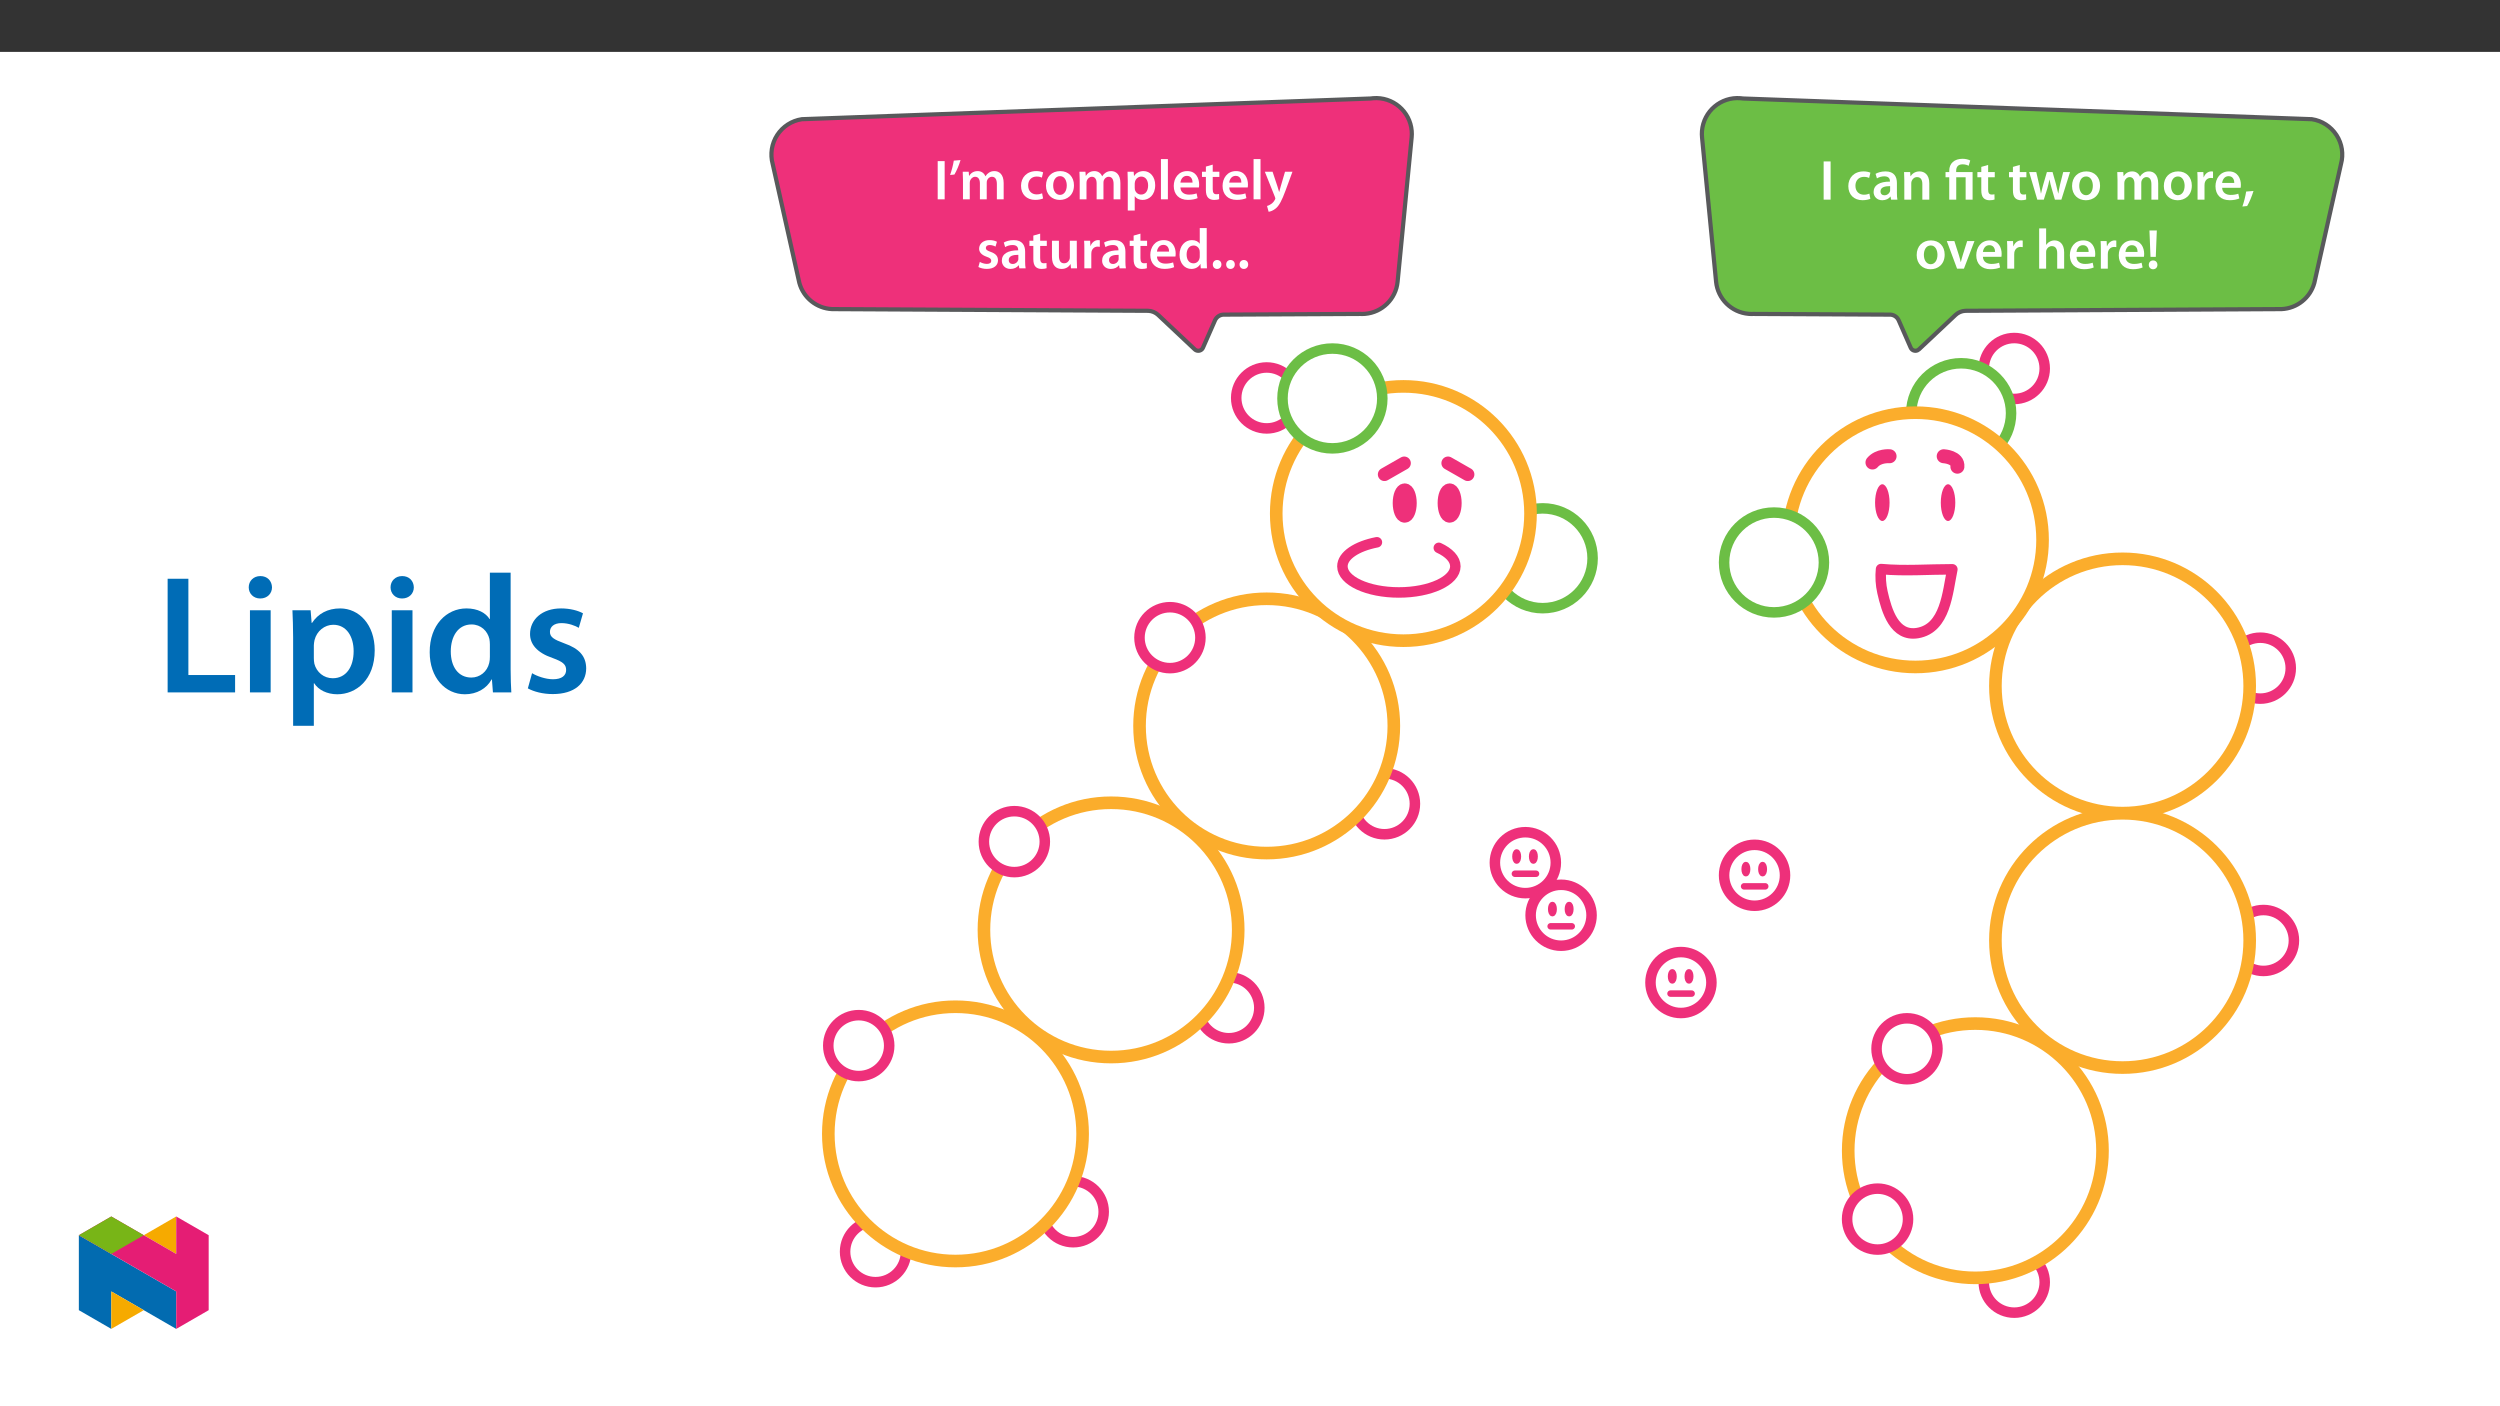 ﻿<?xml version="1.0" encoding="utf-8"?>
<svg xmlns="http://www.w3.org/2000/svg" xmlns:xlink="http://www.w3.org/1999/xlink" viewBox="0 0 960 540" version="1.1">
  <rect x="0" y="0" width="960" height="540" fill="#333333" stroke="none"/>
  <defs>
    <g>
      <symbol overflow="visible" id="glyph0-0">
        <path style="stroke:none;" d="M 0 0 L 10.891 0 L 10.891 -15.234 L 0 -15.234 Z M 5.438 -8.594 L 1.734 -14.141 L 9.141 -14.141 Z M 6.094 -7.625 L 9.797 -13.172 L 9.797 -2.062 Z M 1.734 -1.094 L 5.438 -6.641 L 9.141 -1.094 Z M 1.094 -13.172 L 4.781 -7.625 L 1.094 -2.062 Z M 1.094 -13.172 " />
      </symbol>
      <symbol overflow="visible" id="glyph0-1">
        <path style="stroke:none;" d="M 1.547 -14.672 L 1.547 0 L 4.219 0 L 4.219 -14.672 Z M 1.547 -14.672 " />
      </symbol>
      <symbol overflow="visible" id="glyph0-2">
        <path style="stroke:none;" d="M 8.859 -2.312 C 8.344 -2.094 7.656 -1.891 6.75 -1.891 C 4.922 -1.891 3.5 -3.141 3.5 -5.312 C 3.484 -7.25 4.703 -8.75 6.75 -8.75 C 7.703 -8.75 8.344 -8.547 8.766 -8.344 L 9.25 -10.359 C 8.641 -10.625 7.641 -10.844 6.656 -10.844 C 2.938 -10.844 0.766 -8.375 0.766 -5.203 C 0.766 -1.922 2.922 0.219 6.219 0.219 C 7.547 0.219 8.656 -0.062 9.234 -0.328 Z M 8.859 -2.312 " />
      </symbol>
      <symbol overflow="visible" id="glyph0-3">
        <path style="stroke:none;" d="M 9.656 -6.359 C 9.656 -8.688 8.688 -10.844 5.297 -10.844 C 3.609 -10.844 2.234 -10.375 1.453 -9.906 L 1.984 -8.156 C 2.703 -8.625 3.781 -8.953 4.828 -8.953 C 6.703 -8.953 6.984 -7.797 6.984 -7.094 L 6.984 -6.922 C 3.062 -6.938 0.703 -5.578 0.703 -2.922 C 0.703 -1.312 1.891 0.234 4.031 0.234 C 5.422 0.234 6.531 -0.344 7.156 -1.172 L 7.219 -1.172 L 7.422 0 L 9.844 0 C 9.703 -0.656 9.656 -1.594 9.656 -2.547 Z M 7.047 -3.719 C 7.047 -3.531 7.047 -3.328 6.984 -3.141 C 6.719 -2.375 5.969 -1.672 4.875 -1.672 C 4.031 -1.672 3.359 -2.156 3.359 -3.203 C 3.359 -4.812 5.156 -5.203 7.047 -5.188 Z M 7.047 -3.719 " />
      </symbol>
      <symbol overflow="visible" id="glyph0-4">
        <path style="stroke:none;" d="M 1.438 0 L 4.109 0 L 4.109 -6.25 C 4.109 -6.547 4.156 -6.875 4.25 -7.094 C 4.531 -7.906 5.266 -8.656 6.328 -8.656 C 7.797 -8.656 8.359 -7.516 8.359 -5.984 L 8.359 0 L 11.031 0 L 11.031 -6.297 C 11.031 -9.641 9.125 -10.844 7.266 -10.844 C 5.5 -10.844 4.359 -9.844 3.875 -9.016 L 3.812 -9.016 L 3.672 -10.594 L 1.344 -10.594 C 1.391 -9.688 1.438 -8.656 1.438 -7.438 Z M 1.438 0 " />
      </symbol>
      <symbol overflow="visible" id="glyph0-5">
        <path style="stroke:none;" d="M 4.422 0 L 4.422 -8.594 L 8.031 -8.594 L 8.031 0 L 10.703 0 L 10.703 -10.594 L 4.391 -10.594 L 4.391 -11.031 C 4.391 -12.422 5 -13.562 6.859 -13.562 C 7.859 -13.562 8.703 -13.281 9.188 -13 L 9.797 -15.016 C 9.188 -15.406 7.922 -15.688 6.859 -15.688 C 3.719 -15.688 1.734 -13.953 1.734 -11.094 L 1.734 -10.594 L 0.312 -10.594 L 0.312 -8.594 L 1.734 -8.594 L 1.734 0 Z M 4.422 0 " />
      </symbol>
      <symbol overflow="visible" id="glyph0-6">
        <path style="stroke:none;" d="M 1.875 -12.578 L 1.875 -10.594 L 0.375 -10.594 L 0.375 -8.594 L 1.875 -8.594 L 1.875 -3.609 C 1.875 -2.219 2.141 -1.234 2.719 -0.625 C 3.219 -0.094 4.031 0.234 5.031 0.234 C 5.859 0.234 6.578 0.109 6.969 -0.047 L 6.922 -2.062 C 6.609 -1.984 6.359 -1.953 5.875 -1.953 C 4.859 -1.953 4.5 -2.609 4.5 -3.922 L 4.5 -8.594 L 7.047 -8.594 L 7.047 -10.594 L 4.5 -10.594 L 4.5 -13.328 Z M 1.875 -12.578 " />
      </symbol>
      <symbol overflow="visible" id="glyph0-7">
        <path style="stroke:none;" d="M 0.312 -10.594 L 3.438 0 L 5.938 0 L 7.297 -4.312 C 7.594 -5.359 7.859 -6.406 8.094 -7.703 L 8.141 -7.703 C 8.375 -6.422 8.625 -5.422 8.953 -4.312 L 10.203 0 L 12.688 0 L 16.016 -10.594 L 13.391 -10.594 L 12.203 -5.906 C 11.922 -4.656 11.672 -3.5 11.516 -2.344 L 11.469 -2.344 C 11.234 -3.5 10.953 -4.656 10.625 -5.906 L 9.297 -10.594 L 7.125 -10.594 L 5.719 -5.766 C 5.438 -4.672 5.094 -3.5 4.875 -2.344 L 4.828 -2.344 C 4.641 -3.5 4.391 -4.656 4.141 -5.797 L 3.047 -10.594 Z M 0.312 -10.594 " />
      </symbol>
      <symbol overflow="visible" id="glyph0-8">
        <path style="stroke:none;" d="M 6.25 -10.844 C 3.047 -10.844 0.766 -8.703 0.766 -5.219 C 0.766 -1.812 3.094 0.234 6.078 0.234 C 8.766 0.234 11.516 -1.5 11.516 -5.391 C 11.516 -8.625 9.406 -10.844 6.25 -10.844 Z M 6.188 -8.906 C 8.016 -8.906 8.75 -6.984 8.75 -5.328 C 8.75 -3.172 7.688 -1.703 6.156 -1.703 C 4.547 -1.703 3.531 -3.25 3.531 -5.297 C 3.531 -7.047 4.281 -8.906 6.188 -8.906 Z M 6.188 -8.906 " />
      </symbol>
      <symbol overflow="visible" id="glyph0-9">
        <path style="stroke:none;" d="M 1.438 0 L 4.047 0 L 4.047 -6.266 C 4.047 -6.578 4.094 -6.875 4.172 -7.156 C 4.438 -7.875 5.109 -8.656 6.109 -8.656 C 7.359 -8.656 7.938 -7.625 7.938 -6.141 L 7.938 0 L 10.562 0 L 10.562 -6.359 C 10.562 -6.656 10.594 -7.016 10.688 -7.25 C 10.969 -8.016 11.641 -8.656 12.562 -8.656 C 13.844 -8.656 14.453 -7.625 14.453 -5.859 L 14.453 0 L 17.062 0 L 17.062 -6.25 C 17.062 -9.641 15.281 -10.844 13.531 -10.844 C 12.641 -10.844 11.969 -10.625 11.359 -10.203 C 10.891 -9.906 10.453 -9.469 10.078 -8.875 L 10.031 -8.875 C 9.578 -10.062 8.484 -10.844 7.094 -10.844 C 5.297 -10.844 4.328 -9.859 3.828 -9.031 L 3.766 -9.031 L 3.641 -10.594 L 1.344 -10.594 C 1.391 -9.688 1.438 -8.656 1.438 -7.438 Z M 1.438 0 " />
      </symbol>
      <symbol overflow="visible" id="glyph0-10">
        <path style="stroke:none;" d="M 1.438 0 L 4.109 0 L 4.109 -5.5 C 4.109 -5.797 4.141 -6.078 4.172 -6.312 C 4.422 -7.531 5.312 -8.344 6.578 -8.344 C 6.906 -8.344 7.141 -8.312 7.375 -8.266 L 7.375 -10.781 C 7.156 -10.812 7.016 -10.844 6.75 -10.844 C 5.594 -10.844 4.359 -10.078 3.828 -8.594 L 3.766 -8.594 L 3.656 -10.594 L 1.344 -10.594 C 1.422 -9.656 1.438 -8.625 1.438 -7.188 Z M 1.438 0 " />
      </symbol>
      <symbol overflow="visible" id="glyph0-11">
        <path style="stroke:none;" d="M 10.422 -4.547 C 10.469 -4.781 10.516 -5.188 10.516 -5.688 C 10.516 -8.016 9.375 -10.844 5.938 -10.844 C 2.547 -10.844 0.766 -8.078 0.766 -5.141 C 0.766 -1.891 2.781 0.219 6.219 0.219 C 7.75 0.219 9.016 -0.062 9.922 -0.453 L 9.531 -2.281 C 8.703 -2 7.828 -1.812 6.594 -1.812 C 4.875 -1.812 3.391 -2.641 3.328 -4.547 Z M 3.328 -6.422 C 3.438 -7.516 4.141 -9.016 5.797 -9.016 C 7.578 -9.016 8.016 -7.406 7.984 -6.422 Z M 3.328 -6.422 " />
      </symbol>
      <symbol overflow="visible" id="glyph0-12">
        <path style="stroke:none;" d="M 2 2.453 C 2.844 1.062 3.812 -1.281 4.438 -3.328 L 1.625 -3.109 C 1.344 -1.312 0.766 0.984 0.172 2.641 Z M 2 2.453 " />
      </symbol>
      <symbol overflow="visible" id="glyph0-13">
        <path style="stroke:none;" d="M 0.234 -10.594 L 4.172 0 L 6.812 0 L 10.859 -10.594 L 8.047 -10.594 L 6.359 -5.219 C 6.078 -4.266 5.828 -3.438 5.641 -2.562 L 5.578 -2.562 C 5.375 -3.438 5.156 -4.281 4.859 -5.219 L 3.141 -10.594 Z M 0.234 -10.594 " />
      </symbol>
      <symbol overflow="visible" id="glyph0-14">
        <path style="stroke:none;" d="M 1.438 0 L 4.109 0 L 4.109 -6.359 C 4.109 -6.641 4.141 -6.922 4.219 -7.156 C 4.531 -7.969 5.266 -8.656 6.312 -8.656 C 7.797 -8.656 8.359 -7.484 8.359 -5.969 L 8.359 0 L 11.031 0 L 11.031 -6.25 C 11.031 -9.641 9.141 -10.844 7.328 -10.844 C 6.656 -10.844 6.031 -10.672 5.484 -10.359 C 4.938 -10.078 4.484 -9.656 4.156 -9.156 L 4.109 -9.156 L 4.109 -15.453 L 1.438 -15.453 Z M 1.438 0 " />
      </symbol>
      <symbol overflow="visible" id="glyph0-15">
        <path style="stroke:none;" d="M 3.75 -4.531 L 4.141 -14.672 L 1.312 -14.672 L 1.719 -4.531 Z M 2.703 0.234 C 3.719 0.234 4.375 -0.5 4.375 -1.453 C 4.359 -2.453 3.719 -3.156 2.719 -3.156 C 1.734 -3.156 1.062 -2.453 1.062 -1.453 C 1.062 -0.5 1.734 0.234 2.703 0.234 Z M 2.703 0.234 " />
      </symbol>
      <symbol overflow="visible" id="glyph0-16">
        <path style="stroke:none;" d="M 2.047 -14.859 C 1.781 -13.109 1.203 -10.953 0.625 -9.344 L 2.281 -9.516 C 3.094 -10.859 4.047 -13.078 4.641 -15.078 Z M 2.047 -14.859 " />
      </symbol>
      <symbol overflow="visible" id="glyph0-17">
        <path style="stroke:none;" d="M 1.438 4.312 L 4.109 4.312 L 4.109 -1.172 L 4.156 -1.172 C 4.703 -0.328 5.812 0.234 7.141 0.234 C 9.562 0.234 11.969 -1.609 11.969 -5.438 C 11.969 -8.75 9.953 -10.844 7.516 -10.844 C 5.906 -10.844 4.656 -10.172 3.875 -8.969 L 3.828 -8.969 L 3.703 -10.594 L 1.344 -10.594 C 1.391 -9.594 1.438 -8.469 1.438 -7.078 Z M 4.109 -6.078 C 4.109 -6.297 4.156 -6.531 4.203 -6.75 C 4.484 -7.922 5.5 -8.734 6.609 -8.734 C 8.344 -8.734 9.25 -7.203 9.25 -5.328 C 9.25 -3.25 8.25 -1.828 6.547 -1.828 C 5.391 -1.828 4.469 -2.609 4.172 -3.703 C 4.141 -3.938 4.109 -4.172 4.109 -4.438 Z M 4.109 -6.078 " />
      </symbol>
      <symbol overflow="visible" id="glyph0-18">
        <path style="stroke:none;" d="M 1.438 0 L 4.109 0 L 4.109 -15.453 L 1.438 -15.453 Z M 1.438 0 " />
      </symbol>
      <symbol overflow="visible" id="glyph0-19">
        <path style="stroke:none;" d="M 0.172 -10.594 L 4.062 -0.875 C 4.172 -0.609 4.203 -0.453 4.203 -0.344 C 4.203 -0.219 4.156 -0.062 4.047 0.125 C 3.672 0.844 3.094 1.484 2.562 1.812 C 2.031 2.203 1.484 2.438 1.016 2.547 L 1.625 4.781 C 2.281 4.703 3.375 4.359 4.438 3.438 C 5.688 2.344 6.656 0.594 8.125 -3.375 L 10.781 -10.594 L 7.922 -10.594 L 6.266 -4.938 C 6.047 -4.266 5.859 -3.453 5.703 -2.875 L 5.641 -2.875 C 5.484 -3.453 5.25 -4.266 5.031 -4.922 L 3.141 -10.594 Z M 0.172 -10.594 " />
      </symbol>
      <symbol overflow="visible" id="glyph0-20">
        <path style="stroke:none;" d="M 0.781 -0.516 C 1.562 -0.094 2.719 0.219 4 0.219 C 6.812 0.219 8.312 -1.172 8.312 -3.109 C 8.297 -4.672 7.422 -5.656 5.484 -6.328 C 4.141 -6.828 3.641 -7.141 3.641 -7.812 C 3.641 -8.469 4.156 -8.953 5.109 -8.953 C 6.047 -8.953 6.922 -8.594 7.359 -8.344 L 7.906 -10.203 C 7.266 -10.562 6.25 -10.844 5.078 -10.844 C 2.609 -10.844 1.062 -9.406 1.062 -7.531 C 1.062 -6.266 1.922 -5.141 3.984 -4.438 C 5.297 -3.969 5.719 -3.609 5.719 -2.891 C 5.719 -2.203 5.203 -1.703 4.031 -1.703 C 3.062 -1.703 1.922 -2.109 1.328 -2.484 Z M 0.781 -0.516 " />
      </symbol>
      <symbol overflow="visible" id="glyph0-21">
        <path style="stroke:none;" d="M 10.922 -10.594 L 8.25 -10.594 L 8.25 -4.203 C 8.25 -3.891 8.203 -3.594 8.094 -3.375 C 7.828 -2.672 7.141 -1.938 6.047 -1.938 C 4.641 -1.938 4.062 -3.062 4.062 -4.828 L 4.062 -10.594 L 1.391 -10.594 L 1.391 -4.375 C 1.391 -0.922 3.156 0.234 5.078 0.234 C 6.984 0.234 8.031 -0.844 8.484 -1.594 L 8.547 -1.594 L 8.688 0 L 11.016 0 C 10.969 -0.875 10.922 -1.922 10.922 -3.172 Z M 10.922 -10.594 " />
      </symbol>
      <symbol overflow="visible" id="glyph0-22">
        <path style="stroke:none;" d="M 8.531 -15.453 L 8.531 -9.469 L 8.484 -9.469 C 8.016 -10.25 6.969 -10.844 5.5 -10.844 C 2.953 -10.844 0.734 -8.734 0.766 -5.188 C 0.766 -1.922 2.766 0.234 5.312 0.234 C 6.828 0.234 8.125 -0.5 8.75 -1.672 L 8.797 -1.672 L 8.922 0 L 11.297 0 C 11.25 -0.719 11.203 -1.891 11.203 -2.984 L 11.203 -15.453 Z M 8.531 -4.594 C 8.531 -4.312 8.516 -4.047 8.438 -3.812 C 8.188 -2.656 7.219 -1.922 6.141 -1.922 C 4.438 -1.922 3.484 -3.328 3.484 -5.297 C 3.484 -7.25 4.438 -8.766 6.156 -8.766 C 7.375 -8.766 8.234 -7.922 8.469 -6.906 C 8.516 -6.688 8.531 -6.406 8.531 -6.188 Z M 8.531 -4.594 " />
      </symbol>
      <symbol overflow="visible" id="glyph0-23">
        <path style="stroke:none;" d="M 2.75 0.234 C 3.766 0.234 4.422 -0.5 4.422 -1.484 C 4.422 -2.5 3.75 -3.203 2.766 -3.203 C 1.812 -3.203 1.109 -2.484 1.109 -1.484 C 1.109 -0.5 1.781 0.234 2.75 0.234 Z M 2.75 0.234 " />
      </symbol>
      <symbol overflow="visible" id="glyph1-0">
        <path style="stroke:none;" d="M 0 0 L 32.375 0 L 32.375 -45.328 L 0 -45.328 Z M 16.188 -25.578 L 5.188 -42.094 L 27.188 -42.094 Z M 18.125 -22.656 L 29.141 -39.172 L 29.141 -6.156 Z M 5.188 -3.234 L 16.188 -19.75 L 27.188 -3.234 Z M 3.234 -39.172 L 14.25 -22.656 L 3.234 -6.156 Z M 3.234 -39.172 " />
      </symbol>
      <symbol overflow="visible" id="glyph1-1">
        <path style="stroke:none;" d="M 4.594 0 L 30.5 0 L 30.5 -6.672 L 12.562 -6.672 L 12.562 -43.641 L 4.594 -43.641 Z M 4.594 0 " />
      </symbol>
      <symbol overflow="visible" id="glyph1-2">
        <path style="stroke:none;" d="M 12.234 0 L 12.234 -31.531 L 4.281 -31.531 L 4.281 0 Z M 8.281 -44.672 C 5.641 -44.672 3.812 -42.797 3.812 -40.344 C 3.812 -38.016 5.562 -36.062 8.219 -36.062 C 11 -36.062 12.75 -38.016 12.75 -40.344 C 12.688 -42.797 11 -44.672 8.281 -44.672 Z M 8.281 -44.672 " />
      </symbol>
      <symbol overflow="visible" id="glyph1-3">
        <path style="stroke:none;" d="M 4.281 12.828 L 12.234 12.828 L 12.234 -3.5 L 12.375 -3.5 C 13.984 -0.969 17.281 0.719 21.234 0.719 C 28.422 0.719 35.609 -4.797 35.609 -16.188 C 35.609 -26.031 29.594 -32.25 22.344 -32.25 C 17.547 -32.25 13.859 -30.234 11.531 -26.672 L 11.391 -26.672 L 11 -31.531 L 4.016 -31.531 C 4.141 -28.562 4.281 -25.188 4.281 -21.047 Z M 12.234 -18.062 C 12.234 -18.719 12.375 -19.422 12.5 -20.078 C 13.344 -23.562 16.375 -25.969 19.688 -25.969 C 24.797 -25.969 27.516 -21.438 27.516 -15.859 C 27.516 -9.641 24.547 -5.438 19.484 -5.438 C 16.062 -5.438 13.281 -7.766 12.438 -11 C 12.297 -11.719 12.234 -12.438 12.234 -13.203 Z M 12.234 -18.062 " />
      </symbol>
      <symbol overflow="visible" id="glyph1-4">
        <path style="stroke:none;" d="M 25.375 -45.969 L 25.375 -28.172 L 25.25 -28.172 C 23.828 -30.5 20.719 -32.25 16.375 -32.25 C 8.812 -32.25 2.203 -25.969 2.266 -15.406 C 2.266 -5.703 8.219 0.719 15.797 0.719 C 20.328 0.719 24.156 -1.484 26.031 -4.984 L 26.156 -4.984 L 26.547 0 L 33.609 0 C 33.469 -2.141 33.344 -5.641 33.344 -8.875 L 33.344 -45.969 Z M 25.375 -13.656 C 25.375 -12.828 25.312 -12.047 25.125 -11.328 C 24.344 -7.906 21.5 -5.703 18.266 -5.703 C 13.203 -5.703 10.359 -9.906 10.359 -15.734 C 10.359 -21.562 13.203 -26.094 18.328 -26.094 C 21.953 -26.094 24.469 -23.562 25.188 -20.531 C 25.312 -19.875 25.375 -19.031 25.375 -18.391 Z M 25.375 -13.656 " />
      </symbol>
      <symbol overflow="visible" id="glyph1-5">
        <path style="stroke:none;" d="M 2.328 -1.547 C 4.656 -0.266 8.094 0.641 11.906 0.641 C 20.266 0.641 24.734 -3.5 24.734 -9.266 C 24.672 -13.922 22.078 -16.828 16.312 -18.844 C 12.297 -20.328 10.812 -21.234 10.812 -23.25 C 10.812 -25.188 12.375 -26.609 15.219 -26.609 C 18 -26.609 20.594 -25.578 21.891 -24.797 L 23.5 -30.375 C 21.625 -31.406 18.578 -32.25 15.094 -32.25 C 7.766 -32.25 3.172 -27.969 3.172 -22.406 C 3.172 -18.641 5.703 -15.281 11.844 -13.203 C 15.734 -11.781 17.031 -10.75 17.031 -8.609 C 17.031 -6.547 15.469 -5.047 11.984 -5.047 C 9.125 -5.047 5.703 -6.281 3.953 -7.375 Z M 2.328 -1.547 " />
      </symbol>
    </g>
    <clipPath id="clip1">
      <path d="M 799 187 L 900.238 187 L 900.238 326 L 799 326 Z M 799 187 " />
    </clipPath>
    <clipPath id="clip2">
      <path d="M 800 292 L 900.238 292 L 900.238 430 L 800 430 Z M 800 292 " />
    </clipPath>
    <clipPath id="clip3">
      <path d="M 704 423 L 843 423 L 843 506.098 L 704 506.098 Z M 704 423 " />
    </clipPath>
    <clipPath id="clip4">
      <path d="M 697 146 L 900.238 146 L 900.238 381 L 697 381 Z M 697 146 " />
    </clipPath>
    <clipPath id="clip5">
      <path d="M 697 243 L 900.238 243 L 900.238 479 L 697 479 Z M 697 243 " />
    </clipPath>
    <clipPath id="clip6">
      <path d="M 641 324 L 876 324 L 876 506.098 L 641 506.098 Z M 641 324 " />
    </clipPath>
    <clipPath id="clip7">
      <path d="M 652 399 L 790 399 L 790 506.098 L 652 506.098 Z M 652 399 " />
    </clipPath>
    <clipPath id="clip8">
      <path d="M 343 396 L 481 396 L 481 506.098 L 343 506.098 Z M 343 396 " />
    </clipPath>
    <clipPath id="clip9">
      <path d="M 295.418 411 L 406 411 L 406 506.098 L 295.418 506.098 Z M 295.418 411 " />
    </clipPath>
    <clipPath id="clip10">
      <path d="M 295.418 318 L 485 318 L 485 506.098 L 295.418 506.098 Z M 295.418 318 " />
    </clipPath>
    <clipPath id="clip11">
      <path d="M 295.418 332 L 399 332 L 399 471 L 295.418 471 Z M 295.418 332 " />
    </clipPath>
    <clipPath id="clip12">
      <path d="M 295.418 36.852 L 566 36.852 L 566 158 L 295.418 158 Z M 295.418 36.852 " />
    </clipPath>
    <clipPath id="clip13">
      <path d="M 630 36.852 L 900.238 36.852 L 900.238 158 L 630 158 Z M 630 36.852 " />
    </clipPath>
    <clipPath id="clip14">
      <path d="M 30.277 474 L 68 474 L 68 510.301 L 30.277 510.301 Z M 30.277 474 " />
    </clipPath>
    <clipPath id="clip15">
      <path d="M 42 495 L 56 495 L 56 510.301 L 42 510.301 Z M 42 495 " />
    </clipPath>
    <clipPath id="clip16">
      <path d="M 55 467.125 L 68 467.125 L 68 482 L 55 482 Z M 55 467.125 " />
    </clipPath>
    <clipPath id="clip17">
      <path d="M 30.277 467.125 L 80.133 467.125 L 80.133 510.301 L 30.277 510.301 Z M 30.277 467.125 " />
    </clipPath>
    <clipPath id="clip18">
      <path d="M 30.277 467.125 L 56 467.125 L 56 482 L 30.277 482 Z M 30.277 467.125 " />
    </clipPath>
  </defs>
  <g id="surface1">
    <path style=" stroke:none;fill-rule:nonzero;fill:rgb(100%,100%,100%);fill-opacity:1;" d="M 0 559.926 L 960 559.926 L 960 19.926 L 0 19.926 Z M 0 559.926 " />
    <path style="fill:none;stroke-width:5;stroke-linecap:butt;stroke-linejoin:miter;stroke:rgb(93.3%,18.799%,47.8%);stroke-opacity:1;stroke-miterlimit:10;" d="M 0.001 -0.002 C 8.007 -0.002 14.499 -6.494 14.499 -14.5 C 14.499 -22.506 8.007 -28.998 0.001 -28.998 C -8.009 -28.998 -14.501 -22.506 -14.501 -14.5 C -14.501 -6.494 -8.009 -0.002 0.001 -0.002 Z M 0.001 -0.002 " transform="matrix(0.807,0,0,-0.807,773.475,129.803)" />
    <path style=" stroke:none;fill-rule:nonzero;fill:rgb(100%,100%,100%);fill-opacity:1;" d="M 753.086 139.492 C 763.68 139.492 772.266 148.078 772.266 158.672 C 772.266 169.262 763.68 177.848 753.086 177.848 C 742.492 177.848 733.906 169.262 733.906 158.672 C 733.906 148.078 742.492 139.492 753.086 139.492 " />
    <path style="fill:none;stroke-width:5;stroke-linecap:butt;stroke-linejoin:miter;stroke:rgb(42.4%,74.5%,27.1%);stroke-opacity:1;stroke-miterlimit:10;" d="M -0 0.001 C 13.119 0.001 23.752 -10.632 23.752 -23.751 C 23.752 -36.865 13.119 -47.498 -0 -47.498 C -13.119 -47.498 -23.752 -36.865 -23.752 -23.751 C -23.752 -10.632 -13.119 0.001 -0 0.001 Z M -0 0.001 " transform="matrix(0.807,0,0,-0.807,753.086,139.493)" />
    <g clip-path="url(#clip1)" clip-rule="nonzero">
      <path style="fill:none;stroke-width:5;stroke-linecap:butt;stroke-linejoin:miter;stroke:rgb(93.3%,18.799%,47.8%);stroke-opacity:1;stroke-miterlimit:10;" d="M 0 0.001 C 8.006 0.001 14.498 -6.491 14.498 -14.502 C 14.498 -22.508 8.006 -29 0 -29 C -8.006 -29 -14.502 -22.508 -14.502 -14.502 C -14.502 -6.491 -8.006 0.001 0 0.001 Z M 0 0.001 " transform="matrix(0.807,0,0,-0.807,867.953,244.872)" />
    </g>
    <path style="fill:none;stroke-width:5;stroke-linecap:butt;stroke-linejoin:miter;stroke:rgb(93.3%,18.799%,47.8%);stroke-opacity:1;stroke-miterlimit:10;" d="M -0 -0.001 C 8.006 -0.001 14.498 -6.493 14.498 -14.499 C 14.498 -22.51 8.006 -29.002 -0 -29.002 C -8.006 -29.002 -14.498 -22.51 -14.498 -14.499 C -14.498 -6.493 -8.006 -0.001 -0 -0.001 Z M -0 -0.001 " transform="matrix(0.807,0,0,-0.807,531.629,296.956)" />
    <g clip-path="url(#clip2)" clip-rule="nonzero">
      <path style="fill:none;stroke-width:5;stroke-linecap:butt;stroke-linejoin:miter;stroke:rgb(93.3%,18.799%,47.8%);stroke-opacity:1;stroke-miterlimit:10;" d="M -0 -0.002 C 8.006 -0.002 14.498 -6.489 14.498 -14.5 C 14.498 -22.506 8.006 -28.998 -0 -28.998 C -8.006 -28.998 -14.498 -22.506 -14.498 -14.5 C -14.498 -6.489 -8.006 -0.002 -0 -0.002 Z M -0 -0.002 " transform="matrix(0.807,0,0,-0.807,869.164,349.444)" />
    </g>
    <g clip-path="url(#clip3)" clip-rule="nonzero">
      <path style="fill:none;stroke-width:5;stroke-linecap:butt;stroke-linejoin:miter;stroke:rgb(93.3%,18.799%,47.8%);stroke-opacity:1;stroke-miterlimit:10;" d="M 0.001 -0.002 C 8.007 -0.002 14.499 -6.489 14.499 -14.5 C 14.499 -22.506 8.007 -28.998 0.001 -28.998 C -8.009 -28.998 -14.501 -22.506 -14.501 -14.5 C -14.501 -6.489 -8.009 -0.002 0.001 -0.002 Z M 0.001 -0.002 " transform="matrix(0.807,0,0,-0.807,773.475,480.662)" />
    </g>
    <path style=" stroke:none;fill-rule:nonzero;fill:rgb(100%,100%,100%);fill-opacity:1;" d="M 815.062 214.59 C 842.043 214.59 863.914 236.465 863.914 263.445 C 863.914 290.426 842.043 312.297 815.062 312.297 C 788.082 312.297 766.207 290.426 766.207 263.445 C 766.207 236.465 788.082 214.59 815.062 214.59 " />
    <g clip-path="url(#clip4)" clip-rule="nonzero">
      <path style="fill:none;stroke-width:6;stroke-linecap:butt;stroke-linejoin:miter;stroke:rgb(98.399%,67.799%,17.299%);stroke-opacity:1;stroke-miterlimit:10;" d="M 0.001 0.001 C 33.413 0.001 60.498 -27.089 60.498 -60.501 C 60.498 -93.914 33.413 -120.998 0.001 -120.998 C -33.411 -120.998 -60.501 -93.914 -60.501 -60.501 C -60.501 -27.089 -33.411 0.001 0.001 0.001 Z M 0.001 0.001 " transform="matrix(0.807,0,0,-0.807,815.062,214.591)" />
    </g>
    <path style=" stroke:none;fill-rule:nonzero;fill:rgb(100%,100%,100%);fill-opacity:1;" d="M 815.062 312.297 C 842.043 312.297 863.914 334.172 863.914 361.152 C 863.914 388.133 842.043 410.008 815.062 410.008 C 788.082 410.008 766.207 388.133 766.207 361.152 C 766.207 334.172 788.082 312.297 815.062 312.297 " />
    <g clip-path="url(#clip5)" clip-rule="nonzero">
      <path style="fill:none;stroke-width:6;stroke-linecap:butt;stroke-linejoin:miter;stroke:rgb(98.399%,67.799%,17.299%);stroke-opacity:1;stroke-miterlimit:10;" d="M 0.001 0.002 C 33.413 0.002 60.498 -27.088 60.498 -60.5 C 60.498 -93.912 33.413 -121.002 0.001 -121.002 C -33.411 -121.002 -60.501 -93.912 -60.501 -60.5 C -60.501 -27.088 -33.411 0.002 0.001 0.002 Z M 0.001 0.002 " transform="matrix(0.807,0,0,-0.807,815.062,312.299)" />
    </g>
    <path style=" stroke:none;fill-rule:nonzero;fill:rgb(100%,100%,100%);fill-opacity:1;" d="M 486.41 229.934 C 513.391 229.934 535.262 251.805 535.262 278.785 C 535.262 305.77 513.391 327.641 486.41 327.641 C 459.43 327.641 437.555 305.77 437.555 278.785 C 437.555 251.805 459.43 229.934 486.41 229.934 " />
    <path style="fill:none;stroke-width:6;stroke-linecap:butt;stroke-linejoin:miter;stroke:rgb(98.399%,67.799%,17.299%);stroke-opacity:1;stroke-miterlimit:10;" d="M 0.001 -0.001 C 33.414 -0.001 60.499 -27.086 60.499 -60.498 C 60.499 -93.915 33.414 -121 0.001 -121 C -33.411 -121 -60.501 -93.915 -60.501 -60.498 C -60.501 -27.086 -33.411 -0.001 0.001 -0.001 Z M 0.001 -0.001 " transform="matrix(0.807,0,0,-0.807,486.409,229.933)" />
    <path style=" stroke:none;fill-rule:nonzero;fill:rgb(100%,100%,100%);fill-opacity:1;" d="M 758.535 393.047 C 785.52 393.047 807.391 414.922 807.391 441.902 C 807.391 468.883 785.52 490.758 758.535 490.758 C 731.555 490.758 709.684 468.883 709.684 441.902 C 709.684 414.922 731.555 393.047 758.535 393.047 " />
    <g clip-path="url(#clip6)" clip-rule="nonzero">
      <path style="fill:none;stroke-width:6;stroke-linecap:butt;stroke-linejoin:miter;stroke:rgb(98.399%,67.799%,17.299%);stroke-opacity:1;stroke-miterlimit:10;" d="M -0.002 0.002 C 33.415 0.002 60.5 -27.088 60.5 -60.5 C 60.5 -93.912 33.415 -121.002 -0.002 -121.002 C -33.414 -121.002 -60.499 -93.912 -60.499 -60.5 C -60.499 -27.088 -33.414 0.002 -0.002 0.002 Z M -0.002 0.002 " transform="matrix(0.807,0,0,-0.807,758.537,393.049)" />
    </g>
    <path style=" stroke:none;fill-rule:nonzero;fill:rgb(100%,100%,100%);fill-opacity:1;" d="M 720.988 456.438 C 727.453 456.438 732.695 461.68 732.695 468.145 C 732.695 474.613 727.453 479.855 720.988 479.855 C 714.52 479.855 709.277 474.613 709.277 468.145 C 709.277 461.68 714.52 456.438 720.988 456.438 " />
    <g clip-path="url(#clip7)" clip-rule="nonzero">
      <path style="fill:none;stroke-width:5;stroke-linecap:butt;stroke-linejoin:miter;stroke:rgb(93.3%,18.799%,47.8%);stroke-opacity:1;stroke-miterlimit:10;" d="M 0 -0 C 8.006 -0 14.498 -6.492 14.498 -14.498 C 14.498 -22.509 8.006 -29.001 0 -29.001 C -8.01 -29.001 -14.502 -22.509 -14.502 -14.498 C -14.502 -6.492 -8.01 -0 0 -0 Z M 0 -0 " transform="matrix(0.807,0,0,-0.807,720.988,456.437)" />
    </g>
    <path style=" stroke:none;fill-rule:nonzero;fill:rgb(100%,100%,100%);fill-opacity:1;" d="M 732.293 391.031 C 738.758 391.031 744 396.27 744 402.738 C 744 409.203 738.758 414.449 732.293 414.449 C 725.828 414.449 720.586 409.203 720.586 402.738 C 720.586 396.27 725.828 391.031 732.293 391.031 " />
    <path style="fill:none;stroke-width:5;stroke-linecap:butt;stroke-linejoin:miter;stroke:rgb(93.3%,18.799%,47.8%);stroke-opacity:1;stroke-miterlimit:10;" d="M 0 -0.002 C 8.006 -0.002 14.498 -6.489 14.498 -14.5 C 14.498 -22.506 8.006 -29.002 0 -29.002 C -8.006 -29.002 -14.498 -22.506 -14.498 -14.5 C -14.498 -6.489 -8.006 -0.002 0 -0.002 Z M 0 -0.002 " transform="matrix(0.807,0,0,-0.807,732.293,391.03)" />
    <path style=" stroke:none;fill-rule:nonzero;fill:rgb(100%,100%,100%);fill-opacity:1;" d="M 735.523 158.469 C 762.504 158.469 784.375 180.344 784.375 207.324 C 784.375 234.305 762.504 256.176 735.523 256.176 C 708.543 256.176 686.668 234.305 686.668 207.324 C 686.668 180.344 708.543 158.469 735.523 158.469 " />
    <path style="fill:none;stroke-width:6;stroke-linecap:butt;stroke-linejoin:miter;stroke:rgb(98.399%,67.799%,17.299%);stroke-opacity:1;stroke-miterlimit:10;" d="M 0.001 0.001 C 33.413 0.001 60.498 -27.089 60.498 -60.501 C 60.498 -93.914 33.413 -120.999 0.001 -120.999 C -33.412 -120.999 -60.501 -93.914 -60.501 -60.501 C -60.501 -27.089 -33.412 0.001 0.001 0.001 Z M 0.001 0.001 " transform="matrix(0.807,0,0,-0.807,735.523,158.469)" />
    <path style=" stroke:none;fill-rule:nonzero;fill:rgb(100%,100%,100%);fill-opacity:1;" d="M 681.219 196.824 C 691.809 196.824 700.398 205.41 700.398 216.004 C 700.398 226.598 691.809 235.184 681.219 235.184 C 670.625 235.184 662.039 226.598 662.039 216.004 C 662.039 205.41 670.625 196.824 681.219 196.824 " />
    <path style="fill:none;stroke-width:5;stroke-linecap:butt;stroke-linejoin:miter;stroke:rgb(42.4%,74.5%,27.1%);stroke-opacity:1;stroke-miterlimit:10;" d="M 0 0.002 C 13.115 0.002 23.752 -10.631 23.752 -23.75 C 23.752 -36.869 13.115 -47.502 0 -47.502 C -13.119 -47.502 -23.752 -36.869 -23.752 -23.75 C -23.752 -10.631 -13.119 0.002 0 0.002 Z M 0 0.002 " transform="matrix(0.807,0,0,-0.807,681.219,196.826)" />
    <path style="fill:none;stroke-width:5;stroke-linecap:butt;stroke-linejoin:miter;stroke:rgb(42.4%,74.5%,27.1%);stroke-opacity:1;stroke-miterlimit:10;" d="M 0.001 -0 C 13.116 -0 23.748 -10.633 23.748 -23.752 C 23.748 -36.867 13.116 -47.499 0.001 -47.499 C -13.118 -47.499 -23.751 -36.867 -23.751 -23.752 C -23.751 -10.633 -13.118 -0 0.001 -0 Z M 0.001 -0 " transform="matrix(0.807,0,0,-0.807,592.394,195.211)" />
    <path style=" stroke:none;fill-rule:nonzero;fill:rgb(100%,100%,100%);fill-opacity:1;" d="M 449.266 233.164 C 455.73 233.164 460.973 238.406 460.973 244.871 C 460.973 251.34 455.73 256.582 449.266 256.582 C 442.797 256.582 437.555 251.34 437.555 244.871 C 437.555 238.406 442.797 233.164 449.266 233.164 " />
    <path style="fill:none;stroke-width:5;stroke-linecap:butt;stroke-linejoin:miter;stroke:rgb(93.3%,18.799%,47.8%);stroke-opacity:1;stroke-miterlimit:10;" d="M 0.002 -0.001 C 8.008 -0.001 14.5 -6.493 14.5 -14.499 C 14.5 -22.51 8.008 -29.002 0.002 -29.002 C -8.009 -29.002 -14.501 -22.51 -14.501 -14.499 C -14.501 -6.493 -8.009 -0.001 0.002 -0.001 Z M 0.002 -0.001 " transform="matrix(0.807,0,0,-0.807,449.264,233.163)" />
    <path style="fill:none;stroke-width:5;stroke-linecap:butt;stroke-linejoin:miter;stroke:rgb(93.3%,18.799%,47.8%);stroke-opacity:1;stroke-miterlimit:10;" d="M 0.001 -0.002 C 8.007 -0.002 14.499 -6.493 14.499 -14.499 C 14.499 -22.51 8.007 -29.002 0.001 -29.002 C -8.01 -29.002 -14.501 -22.51 -14.501 -14.499 C -14.501 -6.493 -8.01 -0.002 0.001 -0.002 Z M 0.001 -0.002 " transform="matrix(0.807,0,0,-0.807,486.409,141.108)" />
    <path style="fill:none;stroke-width:5;stroke-linecap:butt;stroke-linejoin:miter;stroke:rgb(93.3%,18.799%,47.8%);stroke-opacity:1;stroke-miterlimit:10;" d="M 0.001 -0.002 C 8.007 -0.002 14.499 -6.489 14.499 -14.5 C 14.499 -22.506 8.007 -28.998 0.001 -28.998 C -8.01 -28.998 -14.502 -22.506 -14.502 -14.5 C -14.502 -6.489 -8.01 -0.002 0.001 -0.002 Z M 0.001 -0.002 " transform="matrix(0.807,0,0,-0.807,471.874,375.284)" />
    <path style=" stroke:none;fill-rule:nonzero;fill:rgb(100%,100%,100%);fill-opacity:1;" d="M 426.652 308.262 C 453.637 308.262 475.508 330.133 475.508 357.113 C 475.508 384.098 453.637 405.969 426.652 405.969 C 399.672 405.969 377.801 384.098 377.801 357.113 C 377.801 330.133 399.672 308.262 426.652 308.262 " />
    <path style="fill:none;stroke-width:6;stroke-linecap:butt;stroke-linejoin:miter;stroke:rgb(98.399%,67.799%,17.299%);stroke-opacity:1;stroke-miterlimit:10;" d="M -0.002 -0.001 C 33.415 -0.001 60.5 -27.086 60.5 -60.498 C 60.5 -93.915 33.415 -121 -0.002 -121 C -33.415 -121 -60.5 -93.915 -60.5 -60.498 C -60.5 -27.086 -33.415 -0.001 -0.002 -0.001 Z M -0.002 -0.001 " transform="matrix(0.807,0,0,-0.807,426.654,308.261)" />
    <path style=" stroke:none;fill-rule:nonzero;fill:rgb(100%,100%,100%);fill-opacity:1;" d="M 389.508 311.492 C 395.977 311.492 401.219 316.734 401.219 323.199 C 401.219 329.668 395.977 334.91 389.508 334.91 C 383.043 334.91 377.801 329.668 377.801 323.199 C 377.801 316.734 383.043 311.492 389.508 311.492 " />
    <path style="fill:none;stroke-width:5;stroke-linecap:butt;stroke-linejoin:miter;stroke:rgb(93.3%,18.799%,47.8%);stroke-opacity:1;stroke-miterlimit:10;" d="M -0.002 -0.001 C 8.009 -0.001 14.501 -6.493 14.501 -14.499 C 14.501 -22.51 8.009 -29.002 -0.002 -29.002 C -8.008 -29.002 -14.5 -22.51 -14.5 -14.499 C -14.5 -6.493 -8.008 -0.001 -0.002 -0.001 Z M -0.002 -0.001 " transform="matrix(0.807,0,0,-0.807,389.509,311.491)" />
    <g clip-path="url(#clip8)" clip-rule="nonzero">
      <path style="fill:none;stroke-width:5;stroke-linecap:butt;stroke-linejoin:miter;stroke:rgb(93.3%,18.799%,47.8%);stroke-opacity:1;stroke-miterlimit:10;" d="M -0.002 0.002 C 8.008 0.002 14.5 -6.49 14.5 -14.501 C 14.5 -22.507 8.008 -28.999 -0.002 -28.999 C -8.008 -28.999 -14.5 -22.507 -14.5 -14.501 C -14.5 -6.49 -8.008 0.002 -0.002 0.002 Z M -0.002 0.002 " transform="matrix(0.807,0,0,-0.807,412.119,453.611)" />
    </g>
    <g clip-path="url(#clip9)" clip-rule="nonzero">
      <path style="fill:none;stroke-width:5;stroke-linecap:butt;stroke-linejoin:miter;stroke:rgb(93.3%,18.799%,47.8%);stroke-opacity:1;stroke-miterlimit:10;" d="M 0.001 0 C 8.007 0 14.499 -6.491 14.499 -14.502 C 14.499 -22.508 8.007 -29 0.001 -29 C -8.01 -29 -14.502 -22.508 -14.502 -14.502 C -14.502 -6.491 -8.01 0 0.001 0 Z M 0.001 0 " transform="matrix(0.807,0,0,-0.807,336.214,468.954)" />
    </g>
    <path style=" stroke:none;fill-rule:nonzero;fill:rgb(100%,100%,100%);fill-opacity:1;" d="M 366.898 386.59 C 393.879 386.59 415.754 408.461 415.754 435.441 C 415.754 462.422 393.879 484.297 366.898 484.297 C 339.918 484.297 318.047 462.422 318.047 435.441 C 318.047 408.461 339.918 386.59 366.898 386.59 " />
    <g clip-path="url(#clip10)" clip-rule="nonzero">
      <path style="fill:none;stroke-width:6;stroke-linecap:butt;stroke-linejoin:miter;stroke:rgb(98.399%,67.799%,17.299%);stroke-opacity:1;stroke-miterlimit:10;" d="M -0.001 -0.002 C 33.411 -0.002 60.501 -27.087 60.501 -60.499 C 60.501 -93.911 33.411 -121.001 -0.001 -121.001 C -33.413 -121.001 -60.498 -93.911 -60.498 -60.499 C -60.498 -27.087 -33.413 -0.002 -0.001 -0.002 Z M -0.001 -0.002 " transform="matrix(0.807,0,0,-0.807,366.899,386.589)" />
    </g>
    <path style=" stroke:none;fill-rule:nonzero;fill:rgb(100%,100%,100%);fill-opacity:1;" d="M 329.754 389.82 C 336.219 389.82 341.461 395.059 341.461 401.527 C 341.461 407.992 336.219 413.234 329.754 413.234 C 323.289 413.234 318.047 407.992 318.047 401.527 C 318.047 395.059 323.289 389.82 329.754 389.82 " />
    <g clip-path="url(#clip11)" clip-rule="nonzero">
      <path style="fill:none;stroke-width:5;stroke-linecap:butt;stroke-linejoin:miter;stroke:rgb(93.3%,18.799%,47.8%);stroke-opacity:1;stroke-miterlimit:10;" d="M -0 -0.002 C 8.006 -0.002 14.498 -6.489 14.498 -14.5 C 14.498 -22.506 8.006 -28.998 -0 -28.998 C -8.006 -28.998 -14.498 -22.506 -14.498 -14.5 C -14.498 -6.489 -8.006 -0.002 -0 -0.002 Z M -0 -0.002 " transform="matrix(0.807,0,0,-0.807,329.754,389.819)" />
    </g>
    <path style=" stroke:none;fill-rule:nonzero;fill:rgb(100%,100%,100%);fill-opacity:1;" d="M 585.73 319.566 C 592.199 319.566 597.441 324.809 597.441 331.273 C 597.441 337.742 592.199 342.984 585.73 342.984 C 579.266 342.984 574.023 337.742 574.023 331.273 C 574.023 324.809 579.266 319.566 585.73 319.566 " />
    <path style="fill:none;stroke-width:5;stroke-linecap:butt;stroke-linejoin:miter;stroke:rgb(93.3%,18.799%,47.8%);stroke-opacity:1;stroke-miterlimit:10;" d="M -0.001 -0 C 8.009 -0 14.501 -6.492 14.501 -14.498 C 14.501 -22.509 8.009 -29.001 -0.001 -29.001 C -8.007 -29.001 -14.499 -22.509 -14.499 -14.498 C -14.499 -6.492 -8.007 -0 -0.001 -0 Z M -0.001 -0 " transform="matrix(0.807,0,0,-0.807,585.732,319.566)" />
    <path style=" stroke:none;fill-rule:nonzero;fill:rgb(100%,100%,100%);fill-opacity:1;" d="M 599.461 339.754 C 605.926 339.754 611.168 344.996 611.168 351.461 C 611.168 357.93 605.926 363.172 599.461 363.172 C 592.992 363.172 587.75 357.93 587.75 351.461 C 587.75 344.996 592.992 339.754 599.461 339.754 " />
    <path style="fill:none;stroke-width:5;stroke-linecap:butt;stroke-linejoin:miter;stroke:rgb(93.3%,18.799%,47.8%);stroke-opacity:1;stroke-miterlimit:10;" d="M 0.002 -0 C 8.008 -0 14.5 -6.492 14.5 -14.498 C 14.5 -22.509 8.008 -29.001 0.002 -29.001 C -8.009 -29.001 -14.5 -22.509 -14.5 -14.498 C -14.5 -6.492 -8.009 -0 0.002 -0 Z M 0.002 -0 " transform="matrix(0.807,0,0,-0.807,599.459,339.754)" />
    <path style=" stroke:none;fill-rule:nonzero;fill:rgb(100%,100%,100%);fill-opacity:1;" d="M 645.488 365.594 C 651.953 365.594 657.195 370.836 657.195 377.301 C 657.195 383.77 651.953 389.012 645.488 389.012 C 639.02 389.012 633.777 383.77 633.777 377.301 C 633.777 370.836 639.02 365.594 645.488 365.594 " />
    <path style="fill:none;stroke-width:5;stroke-linecap:butt;stroke-linejoin:miter;stroke:rgb(93.3%,18.799%,47.8%);stroke-opacity:1;stroke-miterlimit:10;" d="M 0.002 -0 C 8.008 -0 14.5 -6.492 14.5 -14.498 C 14.5 -22.509 8.008 -29.001 0.002 -29.001 C -8.009 -29.001 -14.501 -22.509 -14.501 -14.498 C -14.501 -6.492 -8.009 -0 0.002 -0 Z M 0.002 -0 " transform="matrix(0.807,0,0,-0.807,645.487,365.594)" />
    <path style=" stroke:none;fill-rule:nonzero;fill:rgb(100%,100%,100%);fill-opacity:1;" d="M 673.75 324.41 C 680.215 324.41 685.457 329.652 685.457 336.121 C 685.457 342.586 680.215 347.828 673.75 347.828 C 667.281 347.828 662.039 342.586 662.039 336.121 C 662.039 329.652 667.281 324.41 673.75 324.41 " />
    <path style="fill:none;stroke-width:5;stroke-linecap:butt;stroke-linejoin:miter;stroke:rgb(93.3%,18.799%,47.8%);stroke-opacity:1;stroke-miterlimit:10;" d="M 0.001 0.001 C 8.007 0.001 14.499 -6.491 14.499 -14.502 C 14.499 -22.508 8.007 -29 0.001 -29 C -8.01 -29 -14.502 -22.508 -14.502 -14.502 C -14.502 -6.491 -8.01 0.001 0.001 0.001 Z M 0.001 0.001 " transform="matrix(0.807,0,0,-0.807,673.749,324.411)" />
    <path style=" stroke:none;fill-rule:nonzero;fill:rgb(100%,100%,100%);fill-opacity:1;" d="M 538.898 148.375 C 565.879 148.375 587.75 170.25 587.75 197.23 C 587.75 224.211 565.879 246.082 538.898 246.082 C 511.914 246.082 490.043 224.211 490.043 197.23 C 490.043 170.25 511.914 148.375 538.898 148.375 " />
    <path style="fill:none;stroke-width:6;stroke-linecap:butt;stroke-linejoin:miter;stroke:rgb(98.399%,67.799%,17.299%);stroke-opacity:1;stroke-miterlimit:10;" d="M 0.002 0.001 C 33.415 0.001 60.5 -27.089 60.5 -60.501 C 60.5 -93.914 33.415 -120.999 0.002 -120.999 C -33.415 -120.999 -60.5 -93.914 -60.5 -60.501 C -60.5 -27.089 -33.415 0.001 0.002 0.001 Z M 0.002 0.001 " transform="matrix(0.807,0,0,-0.807,538.897,148.376)" />
    <path style=" stroke:none;fill-rule:nonzero;fill:rgb(100%,100%,100%);fill-opacity:1;" d="M 511.645 133.84 C 522.234 133.84 530.82 142.426 530.82 153.02 C 530.82 163.609 522.234 172.195 511.645 172.195 C 501.051 172.195 492.465 163.609 492.465 153.02 C 492.465 142.426 501.051 133.84 511.645 133.84 " />
    <path style="fill:none;stroke-width:5;stroke-linecap:butt;stroke-linejoin:miter;stroke:rgb(42.4%,74.5%,27.1%);stroke-opacity:1;stroke-miterlimit:10;" d="M 0.001 0.001 C 13.116 0.001 23.748 -10.632 23.748 -23.751 C 23.748 -36.865 13.116 -47.498 0.001 -47.498 C -13.118 -47.498 -23.751 -36.865 -23.751 -23.751 C -23.751 -10.632 -13.118 0.001 0.001 0.001 Z M 0.001 0.001 " transform="matrix(0.807,0,0,-0.807,511.644,133.841)" />
    <path style="fill:none;stroke-width:5;stroke-linecap:round;stroke-linejoin:round;stroke:rgb(93.3%,18.799%,47.8%);stroke-opacity:1;stroke-miterlimit:4;" d="M 0.001 -0.001 C 11.407 -1.027 22.437 -0.112 33.926 -0.112 C 31.628 -11.142 30.709 -28.145 17.382 -30.443 C 6.352 -32.281 2.671 -19.873 0.668 -11.011 C -0.149 -7.402 -0.377 -3.682 0.001 -0.001 Z M 0.001 -0.001 " transform="matrix(0.807,0,0,-0.807,722.324,218.526)" />
    <path style=" stroke:none;fill-rule:nonzero;fill:rgb(93.3%,18.799%,47.8%);fill-opacity:1;" d="M 722.812 185.957 C 724.348 185.957 725.594 189.113 725.594 193.008 C 725.594 196.902 724.348 200.059 722.812 200.059 C 721.273 200.059 720.027 196.902 720.027 193.008 C 720.027 189.113 721.273 185.957 722.812 185.957 " />
    <path style=" stroke:none;fill-rule:nonzero;fill:rgb(93.3%,18.799%,47.8%);fill-opacity:1;" d="M 748.047 185.957 C 749.586 185.957 750.832 189.113 750.832 193.008 C 750.832 196.902 749.586 200.059 748.047 200.059 C 746.512 200.059 745.266 196.902 745.266 193.008 C 745.266 189.113 746.512 185.957 748.047 185.957 " />
    <path style="fill:none;stroke-width:6.652;stroke-linecap:round;stroke-linejoin:round;stroke:rgb(93.3%,18.799%,47.8%);stroke-opacity:1;stroke-miterlimit:4;" d="M 0.001 -0.002 C 0.001 -0.002 6.976 -0.38 6.517 -4.975 " transform="matrix(0.807,0,0,-0.807,746.378,175.194)" />
    <path style="fill:none;stroke-width:6.652;stroke-linecap:round;stroke-linejoin:round;stroke:rgb(93.3%,18.799%,47.8%);stroke-opacity:1;stroke-miterlimit:4;" d="M -0.002 -0.002 C -0.002 -0.002 -5.246 0.462 -8.139 -2.987 " transform="matrix(0.807,0,0,-0.807,725.596,175.194)" />
    <path style=" stroke:none;fill-rule:nonzero;fill:rgb(93.3%,18.799%,47.8%);fill-opacity:1;" d="M 539.41 188.156 C 540.555 188.156 541.484 190.402 541.484 193.172 C 541.484 195.945 540.555 198.191 539.41 198.191 C 538.266 198.191 537.34 195.945 537.34 193.172 C 537.34 190.402 538.266 188.156 539.41 188.156 " />
    <path style="fill:none;stroke-width:6.293;stroke-linecap:butt;stroke-linejoin:miter;stroke:rgb(93.3%,18.799%,47.8%);stroke-opacity:1;stroke-miterlimit:10;" d="M -0.002 -0.001 C 1.416 -0.001 2.567 -2.783 2.567 -6.213 C 2.567 -9.647 1.416 -12.429 -0.002 -12.429 C -1.419 -12.429 -2.566 -9.647 -2.566 -6.213 C -2.566 -2.783 -1.419 -0.001 -0.002 -0.001 Z M -0.002 -0.001 " transform="matrix(0.807,0,0,-0.807,539.412,188.155)" />
    <path style=" stroke:none;fill-rule:nonzero;fill:rgb(93.3%,18.799%,47.8%);fill-opacity:1;" d="M 556.66 188.156 C 557.805 188.156 558.734 190.402 558.734 193.172 C 558.734 195.945 557.805 198.191 556.66 198.191 C 555.516 198.191 554.586 195.945 554.586 193.172 C 554.586 190.402 555.516 188.156 556.66 188.156 " />
    <path style="fill:none;stroke-width:6.293;stroke-linecap:butt;stroke-linejoin:miter;stroke:rgb(93.3%,18.799%,47.8%);stroke-opacity:1;stroke-miterlimit:10;" d="M 0 -0.001 C 1.418 -0.001 2.569 -2.783 2.569 -6.213 C 2.569 -9.647 1.418 -12.429 0 -12.429 C -1.417 -12.429 -2.569 -9.647 -2.569 -6.213 C -2.569 -2.783 -1.417 -0.001 0 -0.001 Z M 0 -0.001 " transform="matrix(0.807,0,0,-0.807,556.66,188.155)" />
    <path style="fill:none;stroke-width:6.293;stroke-linecap:round;stroke-linejoin:round;stroke:rgb(93.3%,18.799%,47.8%);stroke-opacity:1;stroke-miterlimit:4;" d="M -0.001 0.002 L 9.403 -5.372 " transform="matrix(0.807,0,0,-0.807,556.036,177.849)" />
    <path style="fill:none;stroke-width:6.293;stroke-linecap:round;stroke-linejoin:round;stroke:rgb(93.3%,18.799%,47.8%);stroke-opacity:1;stroke-miterlimit:4;" d="M 0.001 0.002 L -9.403 -5.372 " transform="matrix(0.807,0,0,-0.807,539.221,177.849)" />
    <path style="fill:none;stroke-width:5;stroke-linecap:round;stroke-linejoin:round;stroke:rgb(93.3%,18.799%,47.8%);stroke-opacity:1;stroke-miterlimit:4;" d="M 0.002 0.002 C 4.863 -2.247 7.872 -5.353 7.872 -8.788 C 7.872 -15.652 -4.159 -21.215 -19 -21.215 C -33.837 -21.215 -45.867 -15.652 -45.867 -8.788 C -45.867 -3.641 -39.1 0.776 -29.459 2.663 " transform="matrix(0.807,0,0,-0.807,552.503,210.38)" />
    <path style=" stroke:none;fill-rule:nonzero;fill:rgb(93.3%,18.799%,47.8%);fill-opacity:1;" d="M 298.441 51.871 C 300.582 48.578 304.027 46.355 307.914 45.77 L 526.5 37.816 C 526.809 37.77 527.117 37.734 527.422 37.707 C 534.984 37.086 541.621 42.711 542.242 50.273 C 542.312 51.109 542.305 51.949 542.219 52.785 L 536.824 108.254 C 536.16 114.824 530.918 119.992 524.34 120.559 C 523.719 120.609 523.094 120.621 522.469 120.59 L 470.238 120.859 C 468.699 120.781 467.273 121.66 466.656 123.07 L 462.039 133.57 C 461.602 134.566 460.441 135.02 459.445 134.582 C 459.238 134.492 459.051 134.367 458.887 134.215 L 444.84 120.996 C 443.812 120.031 442.477 119.461 441.07 119.391 L 319.508 118.734 C 313.586 118.445 308.52 114.383 306.953 108.664 L 296.719 63.004 C 295.676 59.215 296.305 55.164 298.441 51.871 " />
    <g clip-path="url(#clip12)" clip-rule="nonzero">
      <path style="fill:none;stroke-width:2;stroke-linecap:butt;stroke-linejoin:miter;stroke:rgb(34.499%,34.9%,35.699%);stroke-opacity:1;stroke-miterlimit:10;" d="M -0 -0.002 C 2.65 4.076 6.917 6.829 11.73 7.554 L 282.425 17.403 C 282.807 17.461 283.189 17.505 283.567 17.539 C 292.932 18.308 301.151 11.342 301.92 1.977 C 302.007 0.941 301.997 -0.099 301.891 -1.134 L 295.21 -69.826 C 294.388 -77.962 287.896 -84.362 279.75 -85.064 C 278.981 -85.127 278.207 -85.141 277.433 -85.103 L 212.751 -85.436 C 210.845 -85.34 209.079 -86.428 208.315 -88.174 L 202.597 -101.177 C 202.055 -102.411 200.619 -102.972 199.385 -102.43 C 199.129 -102.319 198.897 -102.164 198.693 -101.976 L 181.298 -85.606 C 180.026 -84.411 178.371 -83.705 176.63 -83.617 L 26.088 -82.805 C 18.754 -82.447 12.48 -77.416 10.54 -70.334 L -2.134 -13.789 C -3.425 -9.096 -2.647 -4.08 -0 -0.002 Z M -0 -0.002 " transform="matrix(0.807,0,0,-0.807,298.442,51.87)" />
    </g>
    <path style=" stroke:none;fill-rule:nonzero;fill:rgb(42.4%,74.5%,27.1%);fill-opacity:1;" d="M 897.215 51.871 C 895.074 48.578 891.629 46.355 887.746 45.77 L 669.152 37.816 C 668.848 37.77 668.539 37.734 668.234 37.707 C 660.668 37.086 654.035 42.711 653.41 50.273 C 653.344 51.109 653.352 51.949 653.434 52.785 L 658.828 108.254 C 659.496 114.824 664.738 119.992 671.316 120.559 C 671.938 120.609 672.562 120.621 673.188 120.59 L 725.418 120.859 C 726.957 120.781 728.383 121.66 729 123.07 L 733.613 133.57 C 734.051 134.566 735.215 135.02 736.211 134.582 C 736.414 134.492 736.605 134.367 736.766 134.215 L 750.816 120.996 C 751.844 120.031 753.18 119.461 754.586 119.391 L 876.148 118.734 C 882.07 118.445 887.137 114.383 888.703 108.664 L 898.938 63.004 C 899.98 59.215 899.352 55.164 897.215 51.871 " />
    <g clip-path="url(#clip13)" clip-rule="nonzero">
      <path style="fill:none;stroke-width:2;stroke-linecap:butt;stroke-linejoin:miter;stroke:rgb(34.499%,34.9%,35.699%);stroke-opacity:1;stroke-miterlimit:10;" d="M 0 -0.002 C -2.651 4.076 -6.917 6.829 -11.726 7.554 L -282.43 17.403 C -282.807 17.461 -283.189 17.505 -283.567 17.539 C -292.937 18.308 -301.151 11.342 -301.925 1.977 C -302.007 0.941 -301.997 -0.099 -301.896 -1.134 L -295.215 -69.826 C -294.388 -77.962 -287.896 -84.362 -279.75 -85.064 C -278.981 -85.127 -278.207 -85.141 -277.433 -85.103 L -212.751 -85.436 C -210.845 -85.34 -209.079 -86.428 -208.315 -88.174 L -202.602 -101.177 C -202.06 -102.411 -200.619 -102.972 -199.385 -102.43 C -199.134 -102.319 -198.897 -102.164 -198.698 -101.976 L -181.298 -85.606 C -180.026 -84.411 -178.371 -83.705 -176.63 -83.617 L -26.088 -82.805 C -18.754 -82.447 -12.48 -77.416 -10.54 -70.334 L 2.134 -13.789 C 3.425 -9.096 2.647 -4.08 0 -0.002 Z M 0 -0.002 " transform="matrix(0.807,0,0,-0.807,897.215,51.87)" />
    </g>
    <path style=" stroke:none;fill-rule:nonzero;fill:rgb(93.3%,18.799%,47.8%);fill-opacity:1;" d="M 582.402 327.035 C 582.828 327.035 583.172 327.871 583.172 328.902 C 583.172 329.934 582.828 330.77 582.402 330.77 C 581.977 330.77 581.629 329.934 581.629 328.902 C 581.629 327.871 581.977 327.035 582.402 327.035 " />
    <path style="fill:none;stroke-width:2.341;stroke-linecap:butt;stroke-linejoin:miter;stroke:rgb(93.3%,18.799%,47.8%);stroke-opacity:1;stroke-miterlimit:10;" d="M 0.001 0 C 0.528 0 0.954 -1.035 0.954 -2.312 C 0.954 -3.589 0.528 -4.624 0.001 -4.624 C -0.526 -4.624 -0.957 -3.589 -0.957 -2.312 C -0.957 -1.035 -0.526 0 0.001 0 Z M 0.001 0 " transform="matrix(0.807,0,0,-0.807,582.402,327.035)" />
    <path style=" stroke:none;fill-rule:nonzero;fill:rgb(93.3%,18.799%,47.8%);fill-opacity:1;" d="M 588.816 327.035 C 589.242 327.035 589.59 327.871 589.59 328.902 C 589.59 329.934 589.242 330.77 588.816 330.77 C 588.395 330.77 588.047 329.934 588.047 328.902 C 588.047 327.871 588.395 327.035 588.816 327.035 " />
    <path style="fill:none;stroke-width:2.341;stroke-linecap:butt;stroke-linejoin:miter;stroke:rgb(93.3%,18.799%,47.8%);stroke-opacity:1;stroke-miterlimit:10;" d="M -0.002 0 C 0.525 0 0.956 -1.035 0.956 -2.312 C 0.956 -3.589 0.525 -4.624 -0.002 -4.624 C -0.525 -4.624 -0.955 -3.589 -0.955 -2.312 C -0.955 -1.035 -0.525 0 -0.002 0 Z M -0.002 0 " transform="matrix(0.807,0,0,-0.807,588.818,327.035)" />
    <path style="fill:none;stroke-width:3.09;stroke-linecap:round;stroke-linejoin:round;stroke:rgb(93.3%,18.799%,47.8%);stroke-opacity:1;stroke-miterlimit:4;" d="M 0 -0.002 L 10.043 -0.002 " transform="matrix(0.807,0,0,-0.807,581.722,335.514)" />
    <path style=" stroke:none;fill-rule:nonzero;fill:rgb(93.3%,18.799%,47.8%);fill-opacity:1;" d="M 596.129 347.223 C 596.555 347.223 596.898 348.059 596.898 349.09 C 596.898 350.121 596.555 350.957 596.129 350.957 C 595.703 350.957 595.359 350.121 595.359 349.09 C 595.359 348.059 595.703 347.223 596.129 347.223 " />
    <path style="fill:none;stroke-width:2.341;stroke-linecap:butt;stroke-linejoin:miter;stroke:rgb(93.3%,18.799%,47.8%);stroke-opacity:1;stroke-miterlimit:10;" d="M -0 0 C 0.527 0 0.953 -1.035 0.953 -2.312 C 0.953 -3.589 0.527 -4.624 -0 -4.624 C -0.527 -4.624 -0.953 -3.589 -0.953 -2.312 C -0.953 -1.035 -0.527 0 -0 0 Z M -0 0 " transform="matrix(0.807,0,0,-0.807,596.129,347.223)" />
    <path style=" stroke:none;fill-rule:nonzero;fill:rgb(93.3%,18.799%,47.8%);fill-opacity:1;" d="M 602.547 347.223 C 602.973 347.223 603.316 348.059 603.316 349.09 C 603.316 350.121 602.973 350.957 602.547 350.957 C 602.121 350.957 601.773 350.121 601.773 349.09 C 601.773 348.059 602.121 347.223 602.547 347.223 " />
    <path style="fill:none;stroke-width:2.341;stroke-linecap:butt;stroke-linejoin:miter;stroke:rgb(93.3%,18.799%,47.8%);stroke-opacity:1;stroke-miterlimit:10;" d="M 0.002 0 C 0.529 0 0.955 -1.035 0.955 -2.312 C 0.955 -3.589 0.529 -4.624 0.002 -4.624 C -0.526 -4.624 -0.956 -3.589 -0.956 -2.312 C -0.956 -1.035 -0.526 0 0.002 0 Z M 0.002 0 " transform="matrix(0.807,0,0,-0.807,602.546,347.223)" />
    <path style="fill:none;stroke-width:3.09;stroke-linecap:round;stroke-linejoin:round;stroke:rgb(93.3%,18.799%,47.8%);stroke-opacity:1;stroke-miterlimit:4;" d="M -0.001 -0.002 L 10.042 -0.002 " transform="matrix(0.807,0,0,-0.807,595.45,355.702)" />
    <path style=" stroke:none;fill-rule:nonzero;fill:rgb(93.3%,18.799%,47.8%);fill-opacity:1;" d="M 670.418 331.879 C 670.844 331.879 671.191 332.715 671.191 333.746 C 671.191 334.777 670.844 335.613 670.418 335.613 C 669.992 335.613 669.648 334.777 669.648 333.746 C 669.648 332.715 669.992 331.879 670.418 331.879 " />
    <path style="fill:none;stroke-width:2.341;stroke-linecap:butt;stroke-linejoin:miter;stroke:rgb(93.3%,18.799%,47.8%);stroke-opacity:1;stroke-miterlimit:10;" d="M -0.001 0.002 C 0.526 0.002 0.957 -1.033 0.957 -2.31 C 0.957 -3.588 0.526 -4.623 -0.001 -4.623 C -0.529 -4.623 -0.954 -3.588 -0.954 -2.31 C -0.954 -1.033 -0.529 0.002 -0.001 0.002 Z M -0.001 0.002 " transform="matrix(0.807,0,0,-0.807,670.419,331.88)" />
    <path style=" stroke:none;fill-rule:nonzero;fill:rgb(93.3%,18.799%,47.8%);fill-opacity:1;" d="M 676.836 331.879 C 677.262 331.879 677.605 332.715 677.605 333.746 C 677.605 334.777 677.262 335.613 676.836 335.613 C 676.41 335.613 676.066 334.777 676.066 333.746 C 676.066 332.715 676.41 331.879 676.836 331.879 " />
    <path style="fill:none;stroke-width:2.341;stroke-linecap:butt;stroke-linejoin:miter;stroke:rgb(93.3%,18.799%,47.8%);stroke-opacity:1;stroke-miterlimit:10;" d="M 0 0.002 C 0.528 0.002 0.953 -1.033 0.953 -2.31 C 0.953 -3.588 0.528 -4.623 0 -4.623 C -0.527 -4.623 -0.953 -3.588 -0.953 -2.31 C -0.953 -1.033 -0.527 0.002 0 0.002 Z M 0 0.002 " transform="matrix(0.807,0,0,-0.807,676.836,331.88)" />
    <path style="fill:none;stroke-width:3.09;stroke-linecap:round;stroke-linejoin:round;stroke:rgb(93.3%,18.799%,47.8%);stroke-opacity:1;stroke-miterlimit:4;" d="M -0.002 -0 L 10.045 -0 " transform="matrix(0.807,0,0,-0.807,669.74,340.359)" />
    <path style=" stroke:none;fill-rule:nonzero;fill:rgb(93.3%,18.799%,47.8%);fill-opacity:1;" d="M 642.156 373.062 C 642.582 373.062 642.926 373.898 642.926 374.93 C 642.926 375.961 642.582 376.797 642.156 376.797 C 641.73 376.797 641.387 375.961 641.387 374.93 C 641.387 373.898 641.73 373.062 642.156 373.062 " />
    <path style="fill:none;stroke-width:2.341;stroke-linecap:butt;stroke-linejoin:miter;stroke:rgb(93.3%,18.799%,47.8%);stroke-opacity:1;stroke-miterlimit:10;" d="M -0 0 C 0.527 0 0.953 -1.035 0.953 -2.312 C 0.953 -3.589 0.527 -4.624 -0 -4.624 C -0.528 -4.624 -0.953 -3.589 -0.953 -2.312 C -0.953 -1.035 -0.528 0 -0 0 Z M -0 0 " transform="matrix(0.807,0,0,-0.807,642.157,373.063)" />
    <path style=" stroke:none;fill-rule:nonzero;fill:rgb(93.3%,18.799%,47.8%);fill-opacity:1;" d="M 648.574 373.062 C 649 373.062 649.344 373.898 649.344 374.93 C 649.344 375.961 649 376.797 648.574 376.797 C 648.148 376.797 647.801 375.961 647.801 374.93 C 647.801 373.898 648.148 373.062 648.574 373.062 " />
    <path style="fill:none;stroke-width:2.341;stroke-linecap:butt;stroke-linejoin:miter;stroke:rgb(93.3%,18.799%,47.8%);stroke-opacity:1;stroke-miterlimit:10;" d="M 0.001 0 C 0.529 0 0.954 -1.035 0.954 -2.312 C 0.954 -3.589 0.529 -4.624 0.001 -4.624 C -0.526 -4.624 -0.956 -3.589 -0.956 -2.312 C -0.956 -1.035 -0.526 0 0.001 0 Z M 0.001 0 " transform="matrix(0.807,0,0,-0.807,648.573,373.063)" />
    <path style="fill:none;stroke-width:3.09;stroke-linecap:round;stroke-linejoin:round;stroke:rgb(93.3%,18.799%,47.8%);stroke-opacity:1;stroke-miterlimit:4;" d="M -0.001 -0.002 L 10.046 -0.002 " transform="matrix(0.807,0,0,-0.807,641.477,381.542)" />
    <g style="fill:rgb(100%,100%,100%);fill-opacity:1;">
      <use xlink:href="#glyph0-1" x="698.731" y="76.662" />
    </g>
    <g style="fill:rgb(100%,100%,100%);fill-opacity:1;">
      <use xlink:href="#glyph0-2" x="708.984" y="76.662" />
      <use xlink:href="#glyph0-3" x="718.758" y="76.662" />
      <use xlink:href="#glyph0-4" x="729.817" y="76.662" />
    </g>
    <g style="fill:rgb(100%,100%,100%);fill-opacity:1;">
      <use xlink:href="#glyph0-5" x="746.774" y="76.662" />
      <use xlink:href="#glyph0-6" x="758.943" y="76.662" />
    </g>
    <g style="fill:rgb(100%,100%,100%);fill-opacity:1;">
      <use xlink:href="#glyph0-6" x="771.089" y="76.662" />
    </g>
    <g style="fill:rgb(100%,100%,100%);fill-opacity:1;">
      <use xlink:href="#glyph0-7" x="778.882" y="76.662" />
    </g>
    <g style="fill:rgb(100%,100%,100%);fill-opacity:1;">
      <use xlink:href="#glyph0-8" x="794.904" y="76.662" />
    </g>
    <g style="fill:rgb(100%,100%,100%);fill-opacity:1;">
      <use xlink:href="#glyph0-9" x="811.687" y="76.662" />
      <use xlink:href="#glyph0-8" x="830.147" y="76.662" />
      <use xlink:href="#glyph0-10" x="842.424" y="76.662" />
    </g>
    <g style="fill:rgb(100%,100%,100%);fill-opacity:1;">
      <use xlink:href="#glyph0-11" x="849.978" y="76.662" />
    </g>
    <g style="fill:rgb(100%,100%,100%);fill-opacity:1;">
      <use xlink:href="#glyph0-12" x="860.906" y="76.662" />
    </g>
    <g style="fill:rgb(100%,100%,100%);fill-opacity:1;">
      <use xlink:href="#glyph0-8" x="735.237" y="103.162" />
    </g>
    <g style="fill:rgb(100%,100%,100%);fill-opacity:1;">
      <use xlink:href="#glyph0-13" x="747.34" y="103.162" />
    </g>
    <g style="fill:rgb(100%,100%,100%);fill-opacity:1;">
      <use xlink:href="#glyph0-11" x="758.116" y="103.162" />
      <use xlink:href="#glyph0-10" x="769.348" y="103.162" />
    </g>
    <g style="fill:rgb(100%,100%,100%);fill-opacity:1;">
      <use xlink:href="#glyph0-14" x="781.604" y="103.162" />
      <use xlink:href="#glyph0-11" x="794.055" y="103.162" />
      <use xlink:href="#glyph0-10" x="805.288" y="103.162" />
    </g>
    <g style="fill:rgb(100%,100%,100%);fill-opacity:1;">
      <use xlink:href="#glyph0-11" x="812.841" y="103.162" />
      <use xlink:href="#glyph0-15" x="824.074" y="103.162" />
    </g>
    <g style="fill:rgb(100%,100%,100%);fill-opacity:1;">
      <use xlink:href="#glyph0-1" x="358.528" y="76.542" />
    </g>
    <g style="fill:rgb(100%,100%,100%);fill-opacity:1;">
      <use xlink:href="#glyph0-16" x="364.209" y="76.542" />
    </g>
    <g style="fill:rgb(100%,100%,100%);fill-opacity:1;">
      <use xlink:href="#glyph0-9" x="368.345" y="76.542" />
    </g>
    <g style="fill:rgb(100%,100%,100%);fill-opacity:1;">
      <use xlink:href="#glyph0-2" x="391.311" y="76.542" />
    </g>
    <g style="fill:rgb(100%,100%,100%);fill-opacity:1;">
      <use xlink:href="#glyph0-8" x="400.889" y="76.542" />
      <use xlink:href="#glyph0-9" x="413.166" y="76.542" />
      <use xlink:href="#glyph0-17" x="431.626" y="76.542" />
      <use xlink:href="#glyph0-18" x="444.36" y="76.542" />
      <use xlink:href="#glyph0-11" x="449.955" y="76.542" />
      <use xlink:href="#glyph0-6" x="461.187" y="76.542" />
    </g>
    <g style="fill:rgb(100%,100%,100%);fill-opacity:1;">
      <use xlink:href="#glyph0-11" x="468.698" y="76.542" />
      <use xlink:href="#glyph0-18" x="479.93" y="76.542" />
      <use xlink:href="#glyph0-19" x="485.524" y="76.542" />
    </g>
    <g style="fill:rgb(100%,100%,100%);fill-opacity:1;">
      <use xlink:href="#glyph0-20" x="374.919" y="103.043" />
      <use xlink:href="#glyph0-3" x="383.997" y="103.043" />
    </g>
    <g style="fill:rgb(100%,100%,100%);fill-opacity:1;">
      <use xlink:href="#glyph0-6" x="394.924" y="103.043" />
      <use xlink:href="#glyph0-21" x="402.565" y="103.043" />
      <use xlink:href="#glyph0-10" x="414.951" y="103.043" />
    </g>
    <g style="fill:rgb(100%,100%,100%);fill-opacity:1;">
      <use xlink:href="#glyph0-3" x="422.505" y="103.043" />
    </g>
    <g style="fill:rgb(100%,100%,100%);fill-opacity:1;">
      <use xlink:href="#glyph0-6" x="433.432" y="103.043" />
    </g>
    <g style="fill:rgb(100%,100%,100%);fill-opacity:1;">
      <use xlink:href="#glyph0-11" x="440.943" y="103.043" />
      <use xlink:href="#glyph0-22" x="452.175" y="103.043" />
    </g>
    <g style="fill:rgb(100%,100%,100%);fill-opacity:1;">
      <use xlink:href="#glyph0-23" x="464.605" y="103.043" />
      <use xlink:href="#glyph0-23" x="469.742" y="103.043" />
      <use xlink:href="#glyph0-23" x="474.879" y="103.043" />
    </g>
    <g style="fill:rgb(0%,42.354%,71.373%);fill-opacity:1;">
      <use xlink:href="#glyph1-1" x="59.776" y="265.883" />
      <use xlink:href="#glyph1-2" x="91.701" y="265.883" />
      <use xlink:href="#glyph1-3" x="108.279" y="265.883" />
      <use xlink:href="#glyph1-2" x="146.162" y="265.883" />
      <use xlink:href="#glyph1-4" x="162.74" y="265.883" />
      <use xlink:href="#glyph1-5" x="200.364" y="265.883" />
    </g>
    <g clip-path="url(#clip14)" clip-rule="nonzero">
      <path style=" stroke:none;fill-rule:nonzero;fill:rgb(0.8%,42%,68.999%);fill-opacity:1;" d="M 30.277 503.105 L 42.738 510.301 L 42.738 495.91 L 67.668 510.301 L 67.668 495.91 L 30.277 474.32 Z M 30.277 503.105 " />
    </g>
    <g clip-path="url(#clip15)" clip-rule="nonzero">
      <path style=" stroke:none;fill-rule:nonzero;fill:rgb(96.1%,66.699%,0%);fill-opacity:1;" d="M 42.738 510.301 L 55.203 503.105 L 42.738 495.91 Z M 42.738 510.301 " />
    </g>
    <g clip-path="url(#clip16)" clip-rule="nonzero">
      <path style=" stroke:none;fill-rule:nonzero;fill:rgb(96.1%,66.699%,0%);fill-opacity:1;" d="M 67.668 467.125 L 55.203 474.32 L 67.668 481.516 Z M 67.668 467.125 " />
    </g>
    <g clip-path="url(#clip17)" clip-rule="nonzero">
      <path style=" stroke:none;fill-rule:nonzero;fill:rgb(89.799%,11.4%,45.499%);fill-opacity:1;" d="M 67.668 467.125 L 67.668 481.516 L 42.738 467.125 L 30.277 474.32 L 67.668 495.91 L 67.668 510.301 L 80.133 503.105 L 80.133 474.32 Z M 67.668 467.125 " />
    </g>
    <g clip-path="url(#clip18)" clip-rule="nonzero">
      <path style=" stroke:none;fill-rule:nonzero;fill:rgb(47.099%,70.999%,9%);fill-opacity:1;" d="M 42.738 467.125 L 30.277 474.32 L 42.738 481.516 L 55.203 474.32 Z M 42.738 467.125 " />
    </g>
  </g>
</svg>